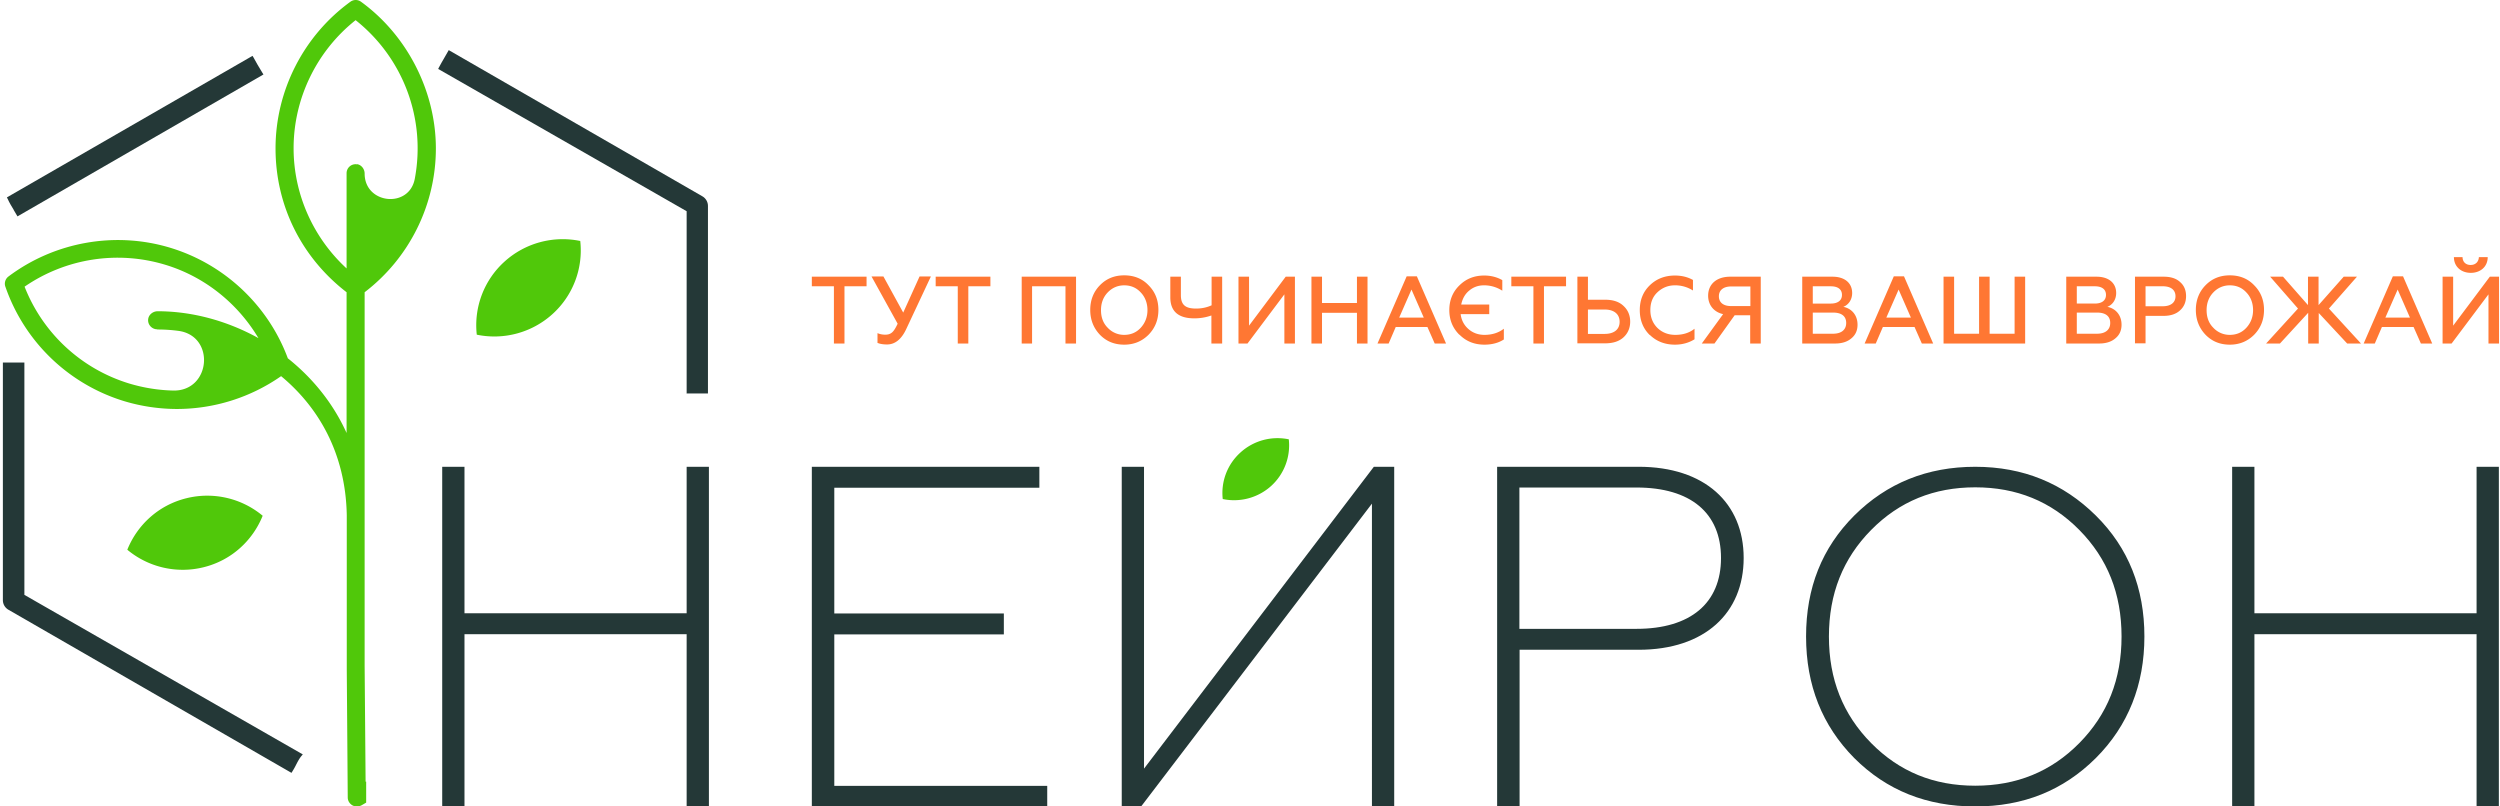 <?xml version="1.0" encoding="UTF-8"?> <svg xmlns="http://www.w3.org/2000/svg" width="310" height="100" fill="none"><g clip-path="url(#clip0_660_392)"><path d="M68.5 38.953a10.748 10.748 0 01-9.38 2.548 10.63 10.63 0 013.452-9.072 10.748 10.748 0 019.38-2.547 10.63 10.63 0 01-3.452 9.071zM23.096 61.786a10.73 10.73 0 019.476 2.167c-1.238 3.071-3.857 5.523-7.31 6.38a10.73 10.73 0 01-9.476-2.166c1.238-3.072 3.857-5.524 7.31-6.381z" fill="#50C80A"></path><path d="M85.144 48.81V26.191L54.334 8.548l.095-.19c.215-.429.429-.762.643-1.143l.572-1L87.12 24.358c.404.238.666.69.666 1.166v23.262h-2.69l.047.024z" fill="#243837"></path><path d="M54.62 8.476L85.356 26.19v22.381h2.238V25.524a1.13 1.13 0 00-.571-.976L55.738 6.5c-.452.786-.762 1.238-1.119 1.952v.024z" fill="#243837"></path><path d="M45.334 96.929l-.12-14.453V36.238c5.548-4.238 8.834-10.857 8.834-17.833 0-6.976-3.476-13.976-9.286-18.19a1.107 1.107 0 00-1.31 0c-5.809 4.214-9.285 11.023-9.285 18.19 0 7.166 3.286 13.571 8.81 17.833v17.453c-1.69-3.739-4.262-6.858-7.286-9.262-2.429-6.548-7.834-11.643-14.524-13.69-6.857-2.096-14.38-.763-20.119 3.547-.381.285-.548.81-.381 1.262a22.546 22.546 0 0014.714 14.19 22.84 22.84 0 006.548.976 22.61 22.61 0 0012.929-4.071c4.57 3.786 8 9.5 8.142 17.238v19.191l.12 15.809c0 .405.214.762.57.976.168.095.358.143.572.143.215 0 .381-.048.572-.143l.571-.333v-2.595h-.071zM19.5 40.857c.834 0 1.69.048 2.596.167 4.642.595 4.071 7.5-.62 7.405A20.707 20.707 0 0116 47.548a20.29 20.29 0 01-12.952-12A20.343 20.343 0 0120.5 32.833c4.881 1.477 8.977 4.786 11.548 9.096-3.905-2.167-8.262-3.334-12.5-3.334-.548 0-1.071.381-1.167.929-.119.69.429 1.31 1.12 1.31v.023zm24.786-20.476a1.114 1.114 0 00-1.31 1.095v11.81c-4.142-3.81-6.57-9.215-6.57-14.905 0-6.167 2.856-12.048 7.69-15.881a20.273 20.273 0 017.333 19.691c-.714 3.69-6.214 3.119-6.214-.667 0-.548-.381-1.072-.929-1.167v.024z" fill="#50C80A"></path><path d="M1.024 75.596a1.37 1.37 0 01-.667-1.167V44.953h2.667v28.81l34.524 19.785-.167.19c-.285.358-.428.644-.619 1a9.49 9.49 0 01-.5.906l-.119.19L1.024 75.596z" fill="#243837"></path><path d="M37.238 93.643L2.809 73.786v-28.62c-.904-.023-.833 0-2.238 0V74.43c0 .404.215.762.572.976l34.976 20.167c.524-.881.619-1.31 1.119-1.953v.024zM1.69 26c-.237-.382-.5-.81-.737-1.334l-.096-.19L31.31 6.927l.119.19c.405.714.595 1.095 1.119 1.929l.119.19-30.5 17.596s-.357-.62-.476-.81v-.024z" fill="#243837"></path><path d="M2.263 26.524L32.358 9.167c-.524-.857-.714-1.214-1.12-1.952L1.145 24.595c.38.81.785 1.358 1.119 1.953v-.024zM54.834 100V57.88h2.762v18.167h27.548V57.882h2.761V100h-2.761V78.643H57.596V100h-2.762zm45.833 0V57.88h28.214v2.596h-25.428v15.595h21.024v2.596h-21.024v18.785h26.404v2.596h-29.166l-.024-.048zm38.429 0V57.88h2.762v37.43l28.5-37.43h2.523V100h-2.761V62.452L141.5 100h-2.404zm46.548 0V57.88h17.547c8.191 0 13.024 4.5 13.024 11.31 0 6.81-4.81 11.381-13.024 11.381h-14.762V100h-2.785zm2.761-22.024h14.524c6.691 0 10.476-3.19 10.476-8.786 0-5.595-3.785-8.738-10.476-8.738h-14.524v17.524zM229.929 94c-3.976-4.024-5.976-9.024-5.976-15.072 0-6.047 1.976-11 5.976-15 4.048-4.023 9.048-6.047 15-6.047 5.953 0 10.905 2.047 14.953 6.047 4.047 4 6.023 9.024 6.023 15 0 5.977-2 11.048-6.023 15.072-4.048 4.024-8.977 6-14.953 6-5.976 0-10.976-1.976-15-6zm15 3.428c5.119 0 9.405-1.738 12.905-5.285 3.5-3.548 5.238-7.905 5.238-13.215 0-5.309-1.738-9.666-5.238-13.214-3.5-3.547-7.786-5.285-12.905-5.285s-9.404 1.738-12.904 5.285c-3.5 3.548-5.239 7.905-5.239 13.215 0 5.309 1.739 9.666 5.239 13.214 3.5 3.547 7.761 5.285 12.904 5.285zM276.786 100V57.88h2.762v18.167h27.548V57.882h2.762V100h-2.762V78.643h-27.548V100h-2.762z" fill="#243837"></path><path d="M100.667 34.309h6.786v1.19h-2.738v7.095h-1.31V35.5h-2.738v-1.19zm8.142 8.238V41.31c.286.119.596.19.953.19s.595-.071.833-.262c.238-.19.452-.547.714-1.095l-3.238-5.857h1.476L112 38.761l2.024-4.476h1.404l-3.047 6.5c-.595 1.286-1.405 1.929-2.381 1.929-.5 0-.905-.072-1.167-.19l-.024.023zm7.215-8.238h6.786v1.19h-2.738v7.095h-1.309V35.5h-2.739v-1.19zm10.667 8.285V34.31h6.738v8.285h-1.31V35.5h-4.142v7.095h-1.31.024zm12.714.144c-1.215 0-2.215-.405-3.024-1.238-.786-.834-1.191-1.857-1.191-3.072 0-1.214.405-2.238 1.191-3.047.809-.834 1.809-1.238 3.024-1.238 1.214 0 2.238.404 3.024 1.238.809.81 1.214 1.833 1.214 3.047 0 1.215-.405 2.238-1.214 3.072-.81.81-1.81 1.238-3.024 1.238zm0-1.215c.809 0 1.5-.285 2.047-.88.548-.596.834-1.334.834-2.19 0-.858-.286-1.62-.834-2.191-.547-.596-1.238-.881-2.047-.881-.81 0-1.5.31-2.048.88-.548.572-.833 1.31-.833 2.191 0 .881.262 1.62.833 2.19a2.752 2.752 0 002.048.881zm10.809 1.071v-3.476a6.283 6.283 0 01-2.119.357c-2 0-2.976-.88-2.976-2.619V34.31h1.31v2.285c0 1.238.595 1.667 1.881 1.667.714 0 1.357-.143 1.928-.405V34.31h1.31v8.285h-1.334zm3.357 0V34.31h1.31v6.071l4.547-6.071h1.143v8.285h-1.309V36.5l-4.572 6.095h-1.119zm9.048 0V34.31h1.31v3.262h4.333V34.31h1.31v8.285h-1.31v-3.81h-4.333v3.81h-1.31zm8.191.001l3.619-8.333h1.262l3.619 8.333h-1.405L177 40.547h-3.929l-.88 2.048h-1.381zm2.714-3.214h3.024l-1.524-3.476-1.524 3.476h.024zm7.429 2.119c-.833-.834-1.238-1.858-1.238-3.048s.405-2.238 1.238-3.048c.833-.833 1.857-1.238 3.095-1.238.81 0 1.572.19 2.238.571v1.31a4.127 4.127 0 00-2.262-.667c-.714 0-1.333.215-1.857.667-.524.428-.833 1.024-.976 1.714h3.476v1.19h-3.547c.095.763.428 1.382.976 1.858.547.476 1.214.714 1.976.714.952 0 1.762-.262 2.405-.762v1.334c-.667.428-1.476.642-2.405.642-1.238 0-2.262-.404-3.095-1.238h-.024zm6.452-7.191h6.786v1.19h-2.738v7.095h-1.31V35.5h-2.738v-1.19zm8.191 8.285V34.31h1.309v2.857h2.143c.952 0 1.714.238 2.262.762.548.5.833 1.166.833 1.952s-.285 1.452-.833 1.952-1.31.739-2.262.739h-3.452v.023zm1.309-1.19h2.072c1.166 0 1.857-.548 1.857-1.5 0-.953-.691-1.524-1.857-1.524h-2.072v3.024zm7.667.143c-.833-.81-1.238-1.857-1.238-3.095 0-1.238.405-2.262 1.238-3.072s1.881-1.214 3.119-1.214c.857 0 1.595.19 2.238.548v1.31a4.086 4.086 0 00-2.238-.644c-.857 0-1.595.31-2.19.881-.596.572-.857 1.31-.857 2.19 0 .882.285 1.62.88 2.215.596.571 1.334.857 2.215.857.928 0 1.738-.238 2.381-.762v1.31c-.691.428-1.5.666-2.429.666-1.238 0-2.286-.404-3.119-1.214v.024zm6.452 1.047l2.643-3.642c-1.166-.262-1.857-1.143-1.857-2.286 0-1.429 1.048-2.357 2.738-2.357h3.786v8.285h-1.31v-3.5h-1.928l-2.5 3.5h-1.572zm6.024-4.642v-2.43h-2.405c-.928 0-1.5.453-1.5 1.215s.548 1.215 1.5 1.215h2.405zm6.429 4.642V34.31h3.761c1.477 0 2.429.762 2.429 2.023 0 .858-.476 1.477-1.095 1.715 1 .19 1.762 1 1.762 2.214 0 .69-.238 1.262-.762 1.69-.5.429-1.167.643-2.024.643h-4.071zm1.309-4.952h2.238c.857 0 1.381-.381 1.381-1.072 0-.69-.5-1.07-1.381-1.07h-2.238v2.142zm0 3.738h2.524c1 0 1.619-.476 1.619-1.333s-.595-1.286-1.619-1.286h-2.524v2.619zm6.429 1.215l3.619-8.333h1.262l3.619 8.333h-1.405l-.905-2.048h-3.928l-.881 2.048h-1.381zm2.714-3.214h3.024l-1.524-3.476-1.524 3.476h.024zM241 42.594V34.31h1.31v7.071h3.095V34.31h1.309v7.071h3.096V34.31h1.309v8.285H241zm15.215 0V34.31h3.762c1.476 0 2.428.762 2.428 2.023 0 .858-.476 1.477-1.095 1.715 1 .19 1.762 1 1.762 2.214 0 .69-.238 1.262-.762 1.69-.5.429-1.167.643-2.024.643h-4.071zm1.309-4.952h2.238c.858 0 1.381-.381 1.381-1.072 0-.69-.5-1.07-1.381-1.07h-2.238v2.142zm0 3.738h2.524c1 0 1.619-.476 1.619-1.333s-.595-1.286-1.619-1.286h-2.524v2.619zm7.214 1.214V34.31h3.572c.857 0 1.547.214 2.024.666.5.429.738 1.024.738 1.738 0 .715-.238 1.31-.738 1.762-.477.453-1.167.69-2.024.69h-2.262v3.406h-1.31v.023zm1.31-4.619h2.143c.976 0 1.571-.452 1.571-1.238 0-.785-.571-1.238-1.571-1.238h-2.143v2.476zm10.452 4.763c-1.214 0-2.214-.405-3.023-1.238-.786-.834-1.191-1.857-1.191-3.072 0-1.214.405-2.238 1.191-3.047.809-.834 1.809-1.238 3.023-1.238 1.215 0 2.239.404 3.024 1.238.81.81 1.215 1.833 1.215 3.047 0 1.215-.405 2.238-1.215 3.072-.809.81-1.809 1.238-3.024 1.238zm0-1.215c.81 0 1.5-.285 2.048-.88.548-.596.833-1.334.833-2.19 0-.858-.285-1.62-.833-2.191-.548-.596-1.238-.881-2.048-.881-.809 0-1.5.31-2.047.88-.548.572-.834 1.31-.834 2.191 0 .881.262 1.62.834 2.19a2.75 2.75 0 002.047.881zm4.5 1.071l3.952-4.333-3.452-3.952h1.595l3.095 3.523V34.31h1.31v3.523l3.119-3.523h1.643l-3.476 3.952 3.976 4.333h-1.714l-3.524-3.785v3.785h-1.31v-3.81l-3.5 3.81H281zm12.096.001l3.619-8.333h1.262l3.619 8.333h-1.405l-.905-2.048h-3.928l-.881 2.048h-1.381zm2.714-3.214h3.024l-1.524-3.476-1.524 3.476h.024zm7.071 3.214V34.31h1.309v6.072l4.548-6.072h1.143v8.286h-1.31V36.5L304 42.595h-1.119zm1.381-10.714h1.095c0 .571.381.976 1 .976s1-.405 1.024-.976h1.095c0 1.19-.905 1.952-2.095 1.952-1.191 0-2.095-.762-2.095-1.952h-.024z" fill="#F73"></path><path d="M157.62 60.262a6.86 6.86 0 01-6 1.619 6.754 6.754 0 012.214-5.786 6.83 6.83 0 015.976-1.619 6.804 6.804 0 01-2.19 5.786z" fill="#50C80A"></path></g><defs><clipPath id="clip0_660_392"><path fill="#fff" transform="translate(.357)" d="M0 0h309.524v100H0z"></path></clipPath></defs></svg> 